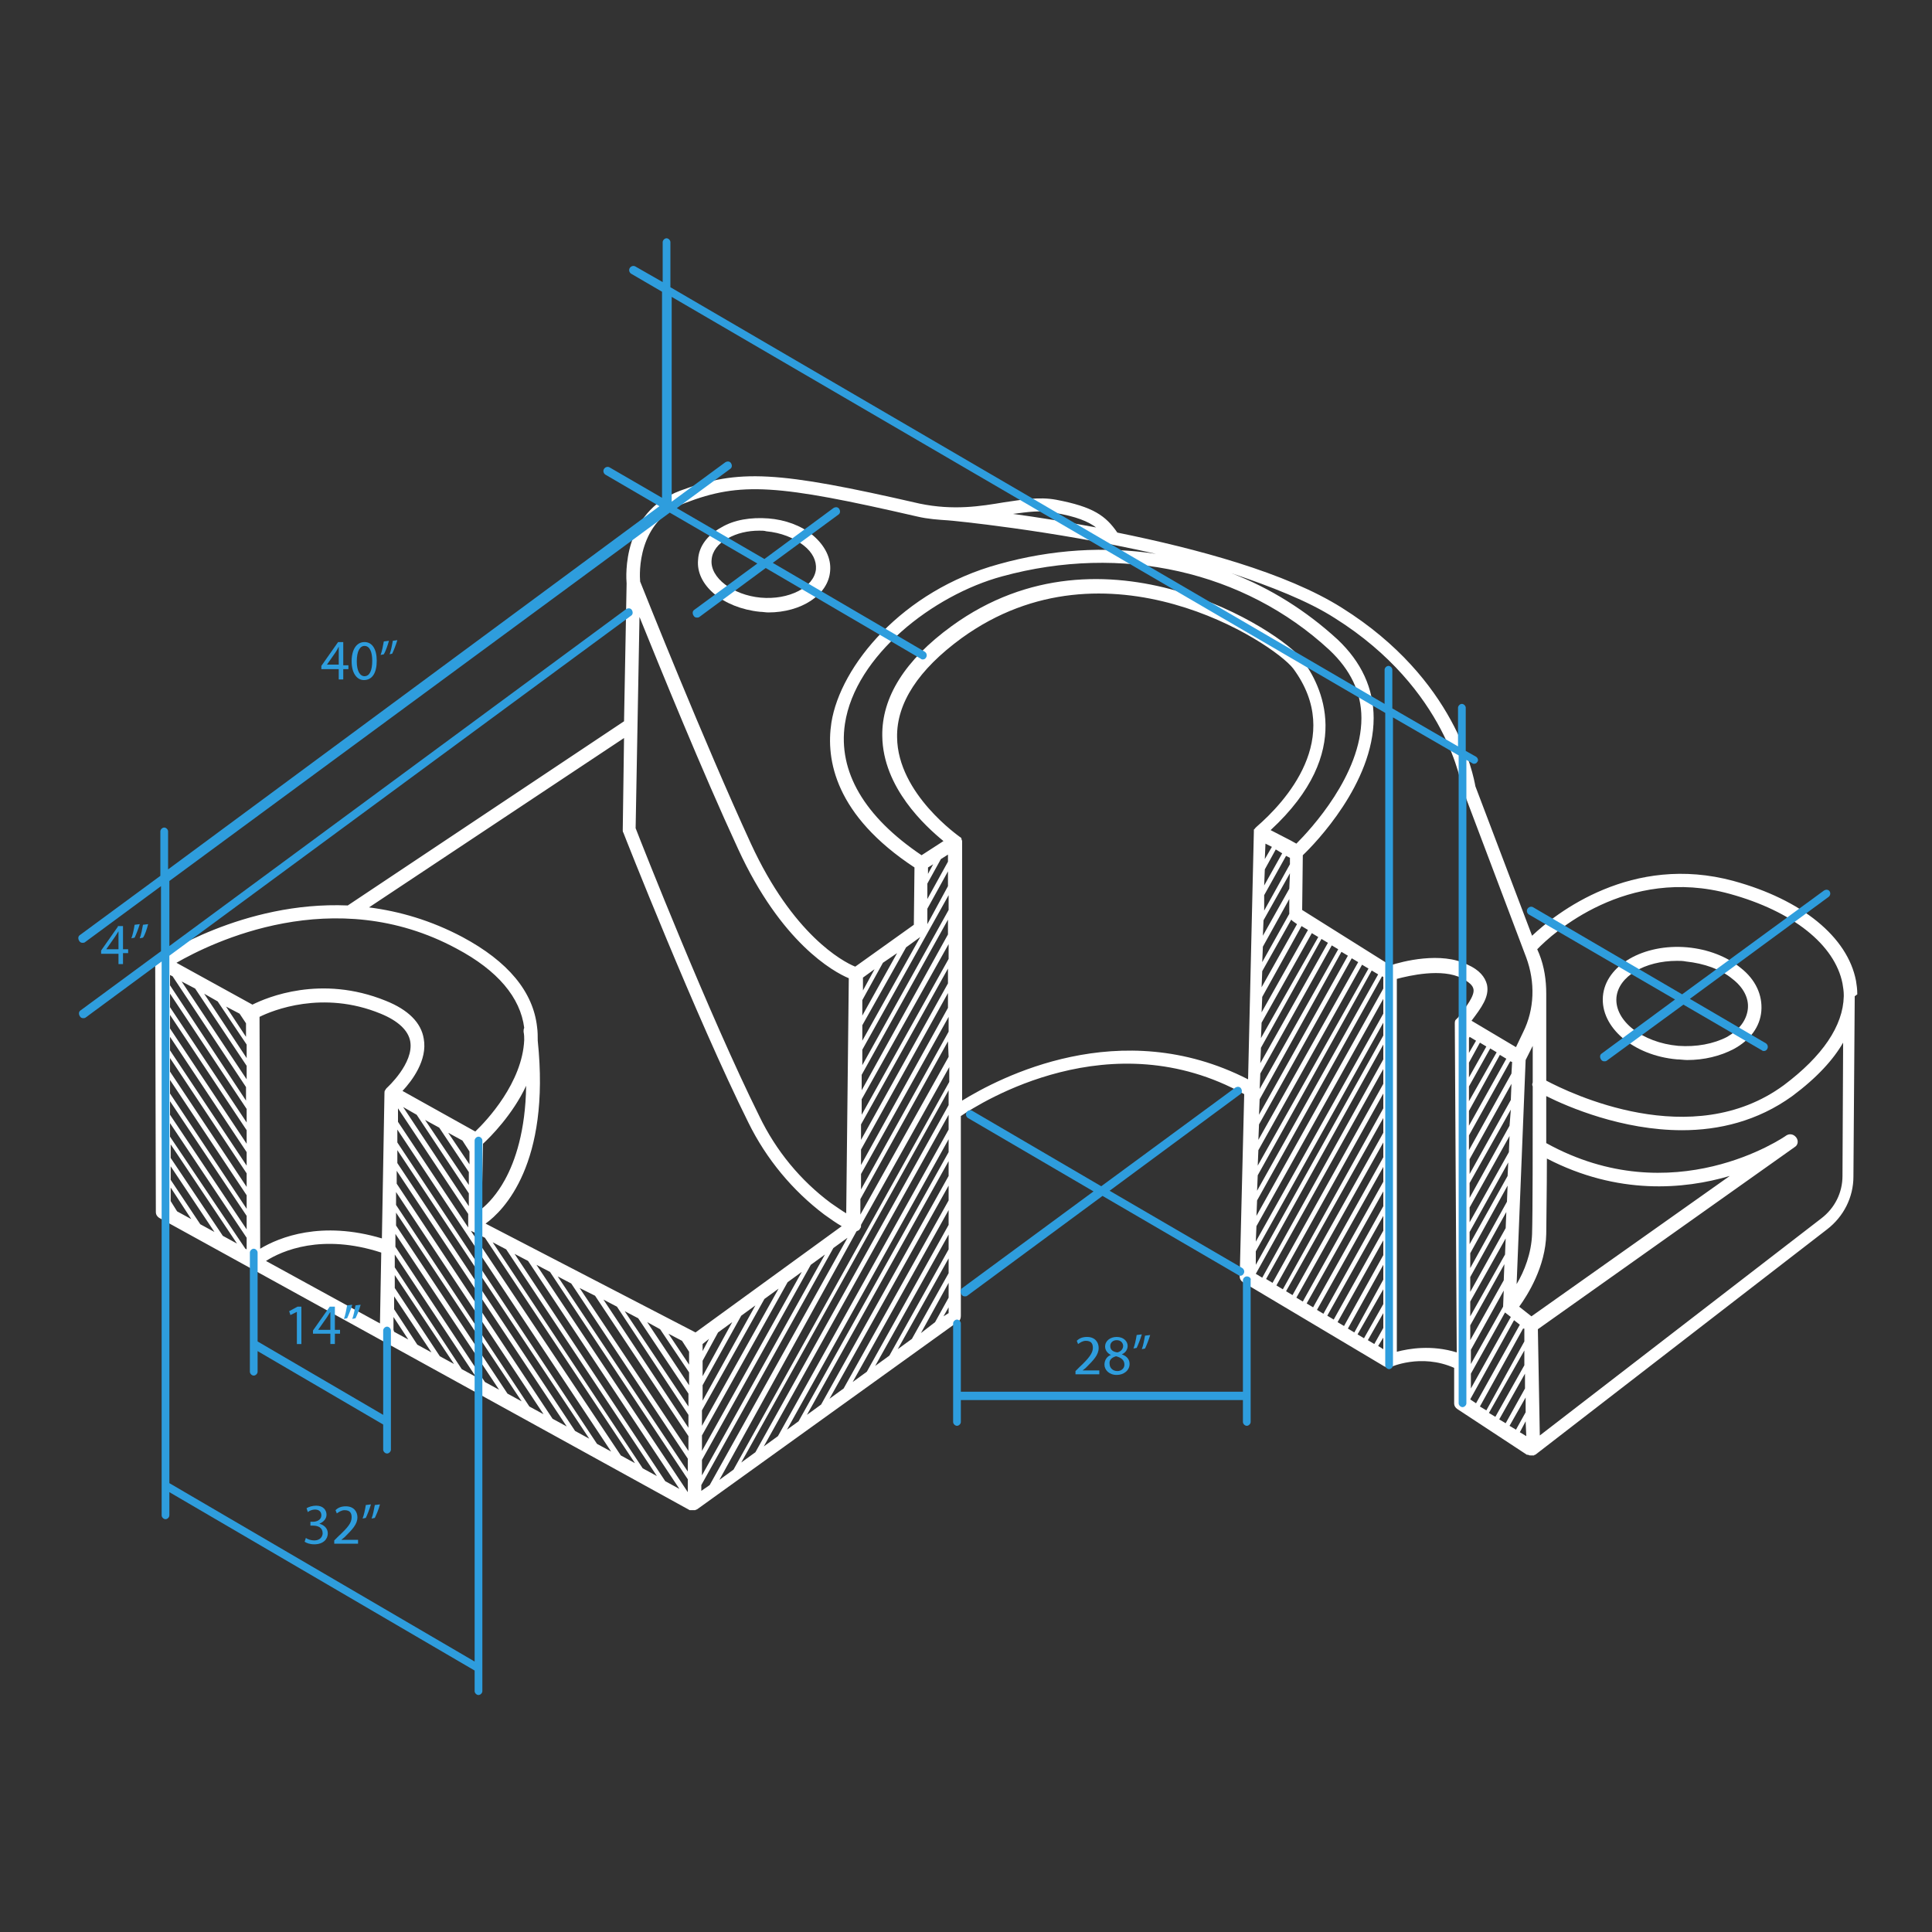 <?xml version="1.0" encoding="utf-8"?>
<!-- Generator: Adobe Illustrator 24.0.1, SVG Export Plug-In . SVG Version: 6.00 Build 0)  -->
<svg version="1.1" id="Layer_1" xmlns="http://www.w3.org/2000/svg" xmlns:xlink="http://www.w3.org/1999/xlink" x="0px" y="0px"
	 viewBox="0 0 300 300" style="enable-background:new 0 0 300 300;" xml:space="preserve">
<rect x="0" y="0" width="300" height="300" fill="#333333" stroke="none"/>
<style type="text/css">
	.st0{fill:#FFFFFF;}
	.st1{fill:#2E9DDD;}
</style>
<g>
	<path class="st0" d="M288.4,154.4c0-0.8-0.1-1.5-0.2-2.1c-1.3-6.8-8.4-12.6-19-15.5c-15.8-4.3-27.6,5-31.3,8.5l-8.8-23.2
		c-0.3-1.6-3-16.6-20.7-27.7c-8.7-5.5-22.6-9.2-34.9-11.7c-1.8-2.6-3.7-4-9.5-5.1c-2.7-0.5-5.3,0-8.1,0.4c-3.6,0.6-7.8,1.3-13.1,0.2
		c-22.2-5.1-28.1-5.4-37.2-2c-9,3.4-8.4,13.3-8.3,14.4L96.9,112l-42.9,28.6c-16.3-0.7-29.2,8-29.4,8.1c0,0-0.1,0.1-0.1,0.1
		c0,0,0,0-0.1,0c-0.1,0.1-0.1,0.2-0.2,0.3c0,0,0,0,0,0.1c0,0.1-0.1,0.2-0.1,0.3c0,0,0,0,0,0.1l0.1,38.6c0,0.4,0.2,0.7,0.5,0.9
		l82.4,45.4c0,0,0,0,0,0c0,0,0,0,0,0c0,0,0.1,0,0.1,0c0,0,0.1,0,0.1,0c0,0,0.1,0,0.1,0c0,0,0.1,0,0.1,0c0.1,0,0.2,0,0.3,0
		c0,0,0,0,0.1,0c0.1,0,0.1,0,0.2-0.1c0,0,0,0,0.1,0c0,0,0,0,0,0l40.6-29.2c0.3-0.2,0.4-0.5,0.4-0.9l0-31c3.1-2.1,23.3-14.9,44-3.4
		l-0.7,28.3c0,0.4,0.2,0.7,0.5,0.9l22,13.1c0.1,0,0.1,0,0.2,0.1c0,0,0,0,0,0c0.1,0,0.2,0.1,0.3,0.1c0,0,0,0,0,0c0,0,0,0,0,0
		c0.1,0,0.2,0,0.4-0.1c0,0,0,0,0,0c0,0,4.7-2.2,9.9,0.1l0,5.5c0,0.4,0.2,0.7,0.5,0.9l10.8,7.1c0,0,0.1,0,0.1,0c0,0,0.1,0,0.1,0
		c0.1,0.1,0.3,0.1,0.4,0.1c0,0,0,0,0,0s0,0,0,0c0,0,0,0,0,0c0.1,0,0.2,0,0.3,0c0,0,0.1,0,0.1,0c0,0,0.1,0,0.1,0c0,0,0,0,0.1-0.1
		c0,0,0,0,0.1,0l45.3-35c2.6-2,4.1-5,4.1-8.2l0.2-27.7c0-0.1,0-0.2,0-0.3L288.4,154.4C288.4,154.4,288.4,154.4,288.4,154.4z
		 M238,168.1c-0.1,0.2-0.1,0.4,0,0.6c0,9,0,19.6-0.1,22.9c-0.1,3-1.2,5.8-2.4,7.8l1.4-34.8l1.1-2.2C238,164.1,238,166.1,238,168.1z
		 M237,223l-1-0.6l0.9-1.7L237,223L237,223z M236.7,206.3l0,2l-5.9,10.7l-1-0.6l6.7-12.1L236.7,206.3z M236.7,209.7l0,2.3l-4.5,8
		l-1-0.6L236.7,209.7z M236.8,213.3l0,2.3l-3,5.4l-1-0.6L236.8,213.3z M236.9,217l0,2.3l-1.5,2.7l-1-0.6L236.9,217z M237.8,204.4
		l-1.9-1.5c1.3-1.8,4.1-6.2,4.2-11.3c0-2,0.1-6.5,0.1-11.7c11,5.7,21.3,4.8,28.4,2.7L237.8,204.4z M228.4,211.6l0-2l5.1-9.2
		l-0.1,2.5l-5,8.9C228.4,211.8,228.4,211.7,228.4,211.6z M234.8,164.9l-0.1,1.8l-6.6,11.9l0-2.3l6.4-11.5L234.8,164.9z M234.3,178.9
		l-6.1,10.9l0-2.3l6.2-11.1L234.3,178.9z M234.2,180.5l-0.1,2.1l-5.9,10.6l0-1.9L234.2,180.5z M234.1,184.1l-0.1,2.5l-5.7,10.3
		l0-2.3L234.1,184.1z M233.9,188.2l-0.1,2.5l-5.5,9.9l0-2.3L233.9,188.2z M233.8,192.3l-0.1,2.5l-5.4,9.6l0-2.3L233.8,192.3z
		 M228.3,205.8l5.3-9.5l-0.1,2.5l-5.2,9.3L228.3,205.8z M234.4,174.8l-6.2,11.2l0-2.3l6.4-11.4L234.4,174.8z M234.6,170.8l-6.4,11.5
		l0-2.3l6.5-11.7L234.6,170.8z M228.1,174.8l0-2.3l4.8-8.7l1,0.6L228.1,174.8z M228.1,171l0-2.3l3.3-5.9l1,0.6L228.1,171z
		 M228.1,167.3l0-2.3l1.7-3.1l1,0.6L228.1,167.3z M228.1,163.5l0-2.3l0.1-0.2l1,0.6L228.1,163.5z M233.7,203.8
		C233.7,203.9,233.7,203.9,233.7,203.8C233.7,203.9,233.7,203.9,233.7,203.8C233.7,203.9,233.7,203.9,233.7,203.8
		C233.7,203.9,233.7,203.9,233.7,203.8l0.9,0.7l-6.2,11.1l0-2.3L233.7,203.8z M207.3,96c17.5,11,19.7,26.2,19.7,26.3
		c0,0.1,0,0.2,0.1,0.2l9.9,26.2c1.4,3.8,1.3,8-0.5,11.6l-1.1,2.3l-6.9-4.1c1.5-2,2.8-3.7,2.4-5.6c-0.3-1.2-1.2-2.3-3-3.1
		c-4.1-2.1-10.2-0.5-12,0.1l-13.7-8.6l0.1-8.5c1.9-1.8,11-11.2,11-21.3c0-4.6-1.9-8.7-5.6-12.2c-4.9-4.5-10.5-8-16.5-10.3
		C197.4,91.1,203.1,93.3,207.3,96z M197.3,128.9c13.2-12.2,7.9-22.5,4.9-26.5c-3.2-4.3-30.7-22.4-54.4-5.2
		c-7.3,5.3-10.9,11.1-10.8,17.1c0.1,8,6.7,14,9.5,16.3l-3.4,2.2c-8.9-6-13-13-11.9-20.4c1.6-10.6,13.7-20,24.4-22.9
		c18.6-5.1,37.6-0.8,50.8,11.4c3.3,3.1,5,6.6,5,10.6c0,8.8-7.9,17.3-10.1,19.5l-0.9-0.5L197.3,128.9z M74.8,187.7l0.2-10.1
		c1.1-1,4.6-4.5,6.7-9c-0.1,7-1.7,11.7-3.3,14.6C77.2,185.4,75.8,186.9,74.8,187.7z M71.8,177.1l1.1,1.7l0,2l-3.3-4.9L71.8,177.1z
		 M68.2,175.1l4.6,6.9l0,2L66,173.9L68.2,175.1z M64.7,173.1l8.1,12.2l0,2l-10.2-15.4L64.7,173.1z M61.8,172.1l10.9,16.4l0,1.8
		c0,0.1,0,0.2,0,0.3l-10.9-16.4L61.8,172.1z M61.1,206.5l0-2l2.3,3.5l-2.2-1.2L61.1,206.5z M61.2,203.3l0-2l5.8,8.7l-2.2-1.2
		L61.2,203.3z M61.3,200l0-2l9.2,13.8l-2.2-1.2L61.3,200z M61.3,196.8l0-2l12.6,19l-2.2-1.2L61.3,196.8z M61.4,193.6l0-2l16.1,24.2
		l-2.2-1.2L61.4,193.6z M61.5,190.3l0-2L81,217.6l-2.2-1.2L61.5,190.3z M61.5,187.1l0-2l22.9,34.5l-2.2-1.2L61.5,187.1z M61.6,183.8
		l0-2L88,221.5l-2.2-1.2L61.6,183.8z M61.7,180.6l0-2l29.8,44.8l-2.2-1.2L61.7,180.6z M61.7,177.4l0-2l33.2,50l-2.2-1.2L61.7,177.4z
		 M73.1,191.1c0,0,0.1,0.1,0.2,0.1l2,1l23.3,35l-2.2-1.2L73.1,191.1z M76.5,192.9l2.1,1.1l23.4,35.2l-2.2-1.2L76.5,192.9z
		 M79.9,194.7l2.1,1.1l23.5,35.4l-2.2-1.2L79.9,194.7z M147.3,164.1l-13.7,24.5l0-2.4l13.6-24.5L147.3,164.1z M133.7,184.7l0-2.4
		l13.6-24.4l0,2.3L133.7,184.7z M133.7,180.9l0-2.4l13.5-24.3l0,2.3L133.7,180.9z M133.7,177l0-2.4l13.5-24.2l0,2.3L133.7,177z
		 M133.8,173.1l0-2.4l13.5-24.1l0,2.3L133.8,173.1z M133.8,169.3l0-2.4l13.4-24.1l0,2.3L133.8,169.3z M133.9,165.4l0-2.4l13.4-24
		l0,2.3L133.9,165.4z M144,143.5l0-2.4l3.2-5.8l0,2.3L144,143.5z M144,139.6l0-2.4l2.1-3.8l1.1-0.7l0,1.1L144,139.6z M144.1,135.7
		l0-1l0.8-0.5L144.1,135.7z M142.9,145.5l-9,16.1l0-2.4l6.8-12.1L142.9,145.5z M133.9,157.7l0-2.4l3.2-5.8l2.2-1.5L133.9,157.7z
		 M134,153.8l0-2l1.8-1.3L134,153.8z M109,226.7l16.9-30.3l2.2-1.6l-19.1,34.3L109,226.7z M109,225.3l0-2.4l13.3-23.8l2.2-1.6
		L109,225.3z M109,221.4l0-2.4l9.7-17.3l2.2-1.6L109,221.4z M109.1,217.5l0-2.4l6-10.8l2.2-1.6L109.1,217.5z M109.1,213.7l0-2.4
		l2.4-4.4l2.2-1.6L109.1,213.7z M109.1,209.8l0-1.1l1-0.8L109.1,209.8z M105.9,208.2l1.1,1.7l0,1.4l0,0.6l-3.2-4.8L105.9,208.2z
		 M102.5,206.4l4.5,6.7l0,2l-6.5-9.8L102.5,206.4z M99.1,204.7l7.8,11.7l0,2l-9.9-14.8L99.1,204.7z M95.8,202.9l11.1,16.8l0,2
		l-13.2-19.9L95.8,202.9z M92.4,201.2l14.5,21.8l0,2.3L90,200L92.4,201.2z M88.7,199.3l18.1,27.2l0,2l-20.2-30.3L88.7,199.3z
		 M85.4,197.5l21.4,32.2l0,2l-23.5-35.3L85.4,197.5z M108.9,230.6l20.5-36.8l2.2-1.6l-21.4,38.4l-1.3,0.9L108.9,230.6z M133,191.2
		l0.2-0.1c0.1,0,0.1-0.1,0.2-0.1c0,0,0,0,0,0c0.1-0.1,0.1-0.2,0.2-0.3c0,0,0,0,0,0c0,0,0,0,0,0c0.1-0.1,0.1-0.3,0.1-0.4c0,0,0,0,0,0
		c0,0,0,0,0,0l0-0.1l13.7-24.5l0,2.3l-33.5,60.2l-2.2,1.6L133,191.2z M147.3,169.3l0,2.3l-30,53.9l-2.2,1.6L147.3,169.3z
		 M147.3,173.1l0,2.3L120.8,223l-2.2,1.6L147.3,173.1z M147.3,176.9l0,2L124,220.7l-1.8,1.3L147.3,176.9z M147.3,180.3l0,2.3
		l-19.8,35.5l-2.2,1.6L147.3,180.3z M147.3,184.1l0,2.3L131,215.6l-2.2,1.6L147.3,184.1z M147.3,187.9l0,2.3L134.6,213l-2.2,1.6
		L147.3,187.9z M147.3,191.7l0,2.3l-9.2,16.5l-2.2,1.6L147.3,191.7z M147.3,195.4l0,2.3l-5.7,10.2l-2.2,1.6L147.3,195.4z
		 M147.3,199.2l0,2.3l-2.1,3.8L143,207L147.3,199.2z M200.2,141.9l-4.2,7.5l0.1-2.4l4.1-7.4L200.2,141.9z M196.5,131L196.5,131
		l1,0.5l-1.1,1.9L196.5,131z M196.4,135l1.7-3.1l1,0.6l-2.8,5L196.4,135z M196.3,139l3.4-6.1l0.6,0.3l0,1l-4,7.2L196.3,139z
		 M200.2,138l-4.1,7.3l0.1-2.4l4.1-7.3L200.2,138z M196,150.8l4.5-8c0.1,0.1,0.1,0.1,0.2,0.2l0.7,0.5l-5.5,9.8L196,150.8z
		 M195.2,186.4l19.4-34.8l0.2,0.1v1.8l-19.7,35.3L195.2,186.4z M195.2,184.9l0.1-2.4l17.7-31.8l1,0.6L195.2,184.9z M195.3,181
		l0.1-2.4l16.1-28.8l1,0.6L195.3,181z M195.4,177l0.1-2.4l14.4-25.8l1,0.6L195.4,177z M195.5,173.1l0.1-2.4l12.7-22.9l1,0.6
		L195.5,173.1z M195.6,169.1l0.1-2.4l11.1-19.9l1,0.6L195.6,169.1z M195.7,165.1l0.1-2.4l9.4-16.9l1,0.6L195.7,165.1z M195.8,161.2
		l0.1-2.4l7.8-13.9l1,0.6L195.8,161.2z M195.9,157.2l0.1-2.4l6.1-11l1,0.6L195.9,157.2z M195.1,190.4l19.7-35.3v2.3l-19.8,35.4
		L195.1,190.4z M195,194.3l19.8-35.5v2L195,196.4L195,194.3z M214.8,162.2v2.3L196,198.4l-1-0.6L214.8,162.2z M214.8,166v2.3
		l-17.2,30.9l-1-0.6L214.8,166z M214.8,169.8v2.3l-15.6,28.1l-1-0.6L214.8,169.8z M214.8,173.6v2.3l-14.1,25.2l-1-0.6L214.8,173.6z
		 M214.8,177.4v2.3l-12.5,22.4l-1-0.6L214.8,177.4z M214.8,181.2v2.3l-10.9,19.5l-1-0.6L214.8,181.2z M214.8,185v2.3l-9.3,16.7
		l-1-0.6L214.8,185z M214.8,188.8v2.3l-7.7,13.8l-1-0.6L214.8,188.8z M214.8,192.6v2.3l-6.1,11l-1-0.6L214.8,192.6z M214.8,196.4
		v2.3l-4.5,8.2l-1-0.6L214.8,196.4z M214.8,200.2v2.3l-3,5.3l-1-0.6L214.8,200.2z M214.8,203.9v2.3l-1.4,2.5l-1-0.6L214.8,203.9z
		 M214.8,207.7v1.8l-0.8-0.5L214.8,207.7z M163.6,79.6c3.6,0.6,5.4,1.4,6.6,2.3c-4.8-0.9-9.2-1.6-12.9-2.1
		C159.6,79.5,161.6,79.2,163.6,79.6z M106.4,78.1c8.6-3.3,14.3-2.9,36,2.1c1.7,0.4,3.3,0.5,4.8,0.6c0,0,0,0,0,0
		c0.3,0,16,1.5,32.3,5.2c-7.9-1.2-16.2-0.7-24.4,1.6c-15,4.1-24.6,15.8-26,24.6c-0.9,5.8,0.6,14.4,12.9,22.5l-0.1,8.9l-9.1,6.5
		c-2-0.8-9.7-5-16.2-19.1c-7.4-16.1-16.4-38.7-17.2-40.7C99.3,89.1,98.9,80.9,106.4,78.1z M99.3,95.8c3.2,7.9,9.7,23.9,15.3,36
		c6.7,14.6,14.8,19.1,17.2,20.1l-0.4,36.5c-0.7-0.4-1.5-1-2.4-1.6c-4.7-3.5-8.5-8.1-11.1-13.5c-7.7-15.5-18.2-42.1-19.2-44.7
		L99.3,95.8z M96.9,114.6l-0.2,14.3c0,0.1,0,0.3,0.1,0.4c0.1,0.3,11.3,28.7,19.4,45c2.8,5.7,6.9,10.6,11.8,14.3
		c1,0.7,1.8,1.3,2.7,1.8L108,206.9L75.4,190c2.8-2,10.1-9.3,8.1-28.4c0-0.7,0-1.4-0.1-2.1c-0.6-5.5-4.5-10.2-11.6-14
		c-4.9-2.6-9.8-4-14.5-4.6L96.9,114.6z M26.5,186.5l0-2.1l3.2,4.9l-2.2-1.2L26.5,186.5z M26.5,183.2l0-2.1l6.8,10.2l-2.2-1.2
		L26.5,183.2z M26.5,179.8l0-2.1l10.3,15.4l-2.2-1.2L26.5,179.8z M26.4,176.5l0-2.1l11.9,17.8l0,1.8l-0.2-0.1L26.4,176.5z
		 M26.4,173.1l0-2.1l11.9,17.8l0,2.1L26.4,173.1z M26.4,169.8l0-2.1l11.9,17.9l0,2.1L26.4,169.8z M26.4,166.4l0-2.1l11.9,17.9l0,2.1
		L26.4,166.4z M26.4,163.1l0-2.1l11.9,17.9l0,2.1L26.4,163.1z M26.4,159.7l0-2.1l11.9,17.9l0,2.1L26.4,159.7z M26.4,156.4l0-2.1
		l11.9,17.9l0,2.1L26.4,156.4z M26.4,153l0-1.6l0.4,0.2l11.4,17.2l0,2.1L26.4,153z M37.2,157.4l1,1.5l0,2.1l-3.1-4.7L37.2,157.4z
		 M33.8,155.5l4.5,6.7l0,2.1l-6.6-10L33.8,155.5z M30.3,153.5l8,12l0,2.1l-10.1-15.2L30.3,153.5z M27.4,149.5
		c5.4-3.1,24.4-12.5,43.5-2.2c6.4,3.4,9.9,7.6,10.5,12.3c-0.1,0.2-0.1,0.4-0.1,0.6c0.1,0.5,0.1,0.9,0.1,1.3
		c-0.3,6.6-5.8,12.5-7.6,14.2l-11.3-6.3c1.5-1.6,3.9-4.8,3.3-8.1c-0.4-2.5-2.4-4.5-5.9-5.9c-10.1-4.1-18.5-0.5-20.7,0.6L27.4,149.5z
		 M59,205.5l-17.7-9.7c2.5-1.6,8.7-4.3,17.9-1.3L59,205.5z M59.8,169.3C59.8,169.3,59.8,169.3,59.8,169.3c-0.1,0.1-0.1,0.3-0.1,0.4
		c0,0,0,0,0,0l-0.4,22.6c-9.4-2.8-15.9-0.2-18.9,1.6l-0.1-36c2-1,9.8-4.2,18.8-0.5c2.7,1.1,4.3,2.6,4.6,4.3c0.6,3.4-3.6,7.2-3.6,7.2
		C60,169,59.9,169.1,59.8,169.3z M146.5,204.4l0.8-1.4l0,0.9L146.5,204.4z M149.4,170.9l0-40.1c0,0,0-0.1,0-0.1c0,0,0-0.1,0-0.1
		c0-0.1-0.1-0.2-0.1-0.3c0,0,0,0,0-0.1c-0.1-0.1-0.1-0.2-0.2-0.2c0,0,0,0,0,0c-0.1-0.1-9.7-6.7-9.8-15.5c-0.1-5.3,3.3-10.5,10-15.4
		c22.5-16.3,48.4,0.7,51.5,4.7c8,10.8-1.3,20.8-5.7,24.6c0,0,0,0,0,0c0,0-0.1,0.1-0.1,0.1c0,0-0.1,0.1-0.1,0.1c0,0,0,0.1-0.1,0.1
		c0,0,0,0.1-0.1,0.1c0,0,0,0.1,0,0.1c0,0,0,0.1,0,0.1c0,0,0,0.1,0,0.1l-0.9,38.5C173.9,157.4,155.1,167.4,149.4,170.9z M216.9,209.9
		V152c1.9-0.5,7-1.7,10.1-0.1c1.1,0.6,1.7,1.1,1.8,1.7c0.2,1-1.1,2.7-2.4,4.4l-0.3,0.3c0,0-0.1,0.1-0.1,0.1c0,0,0,0,0,0c0,0,0,0,0,0
		c0,0,0,0,0,0c0,0,0,0,0,0c0,0,0,0,0,0c-0.1,0.2-0.1,0.4-0.1,0.5l0.3,51.1C222.3,208.8,218.8,209.4,216.9,209.9z M228.4,217.1
		l6.7-12.1l0.9,0.7l-6.8,12.2l-0.9-0.6L228.4,217.1z M286.1,182.6c0,2.6-1.2,5-3.3,6.6l-43.7,33.7l-0.3-16.5l39.9-28.3c0,0,0,0,0,0
		c0.5-0.3,0.6-1,0.2-1.5s-1-0.6-1.5-0.3l0,0c-0.4,0.3-17.6,12.1-37.3,1.2c0-2.4,0-4.9,0-7.3c3.4,1.7,11.8,5.3,21.1,5.3
		c5.7,0,11.7-1.4,17.1-5.3c3.9-2.9,6.4-5.7,7.9-8.3L286.1,182.6z M286.3,154.7c-0.1,4.6-3.3,9.3-9.3,13.8
		c-14.3,10.5-33.3,1.2-36.9-0.7c0-7.3,0-13.3,0-13.4c0,0,0-0.1,0-0.1c0-2.1-0.3-4.2-1.1-6.2l-0.3-0.7c2.3-2.4,13.9-13,29.9-8.6
		c9.8,2.7,16.3,7.9,17.5,13.9c0.1,0.6,0.2,1.2,0.2,1.8L286.3,154.7z"/>
	<path class="st0" d="M118,95c0.4,0,0.9,0.1,1.3,0.1c5.1,0,9.3-2.7,9.6-6.4c0.2-2-0.8-4-2.7-5.6c-1.8-1.5-4.3-2.4-6.9-2.6
		c-2.7-0.2-5.3,0.2-7.3,1.4c-2.2,1.2-3.5,3-3.6,5C108,90.8,112.2,94.4,118,95z M110.5,86.9c0.1-1.3,1-2.5,2.5-3.3
		c1.4-0.8,3.1-1.2,4.9-1.2c0.4,0,0.8,0,1.1,0.1c2.2,0.2,4.3,1,5.8,2.2c1.4,1.1,2,2.4,1.9,3.7c-0.3,2.8-4.2,4.8-8.6,4.4
		C113.8,92.4,110.2,89.7,110.5,86.9z"/>
	<path class="st0" d="M270.3,150.3c-2.2-1.8-5.1-2.9-8.3-3.2c-6.8-0.6-12.7,2.8-13.1,7.6c-0.4,4.8,4.7,9.2,11.5,9.8
		c0.5,0,1.1,0.1,1.6,0.1c2.6,0,5.1-0.6,7.2-1.7c2.6-1.4,4.1-3.5,4.3-5.9C273.7,154.5,272.6,152.1,270.3,150.3z M271.4,156.7
		C271.4,156.7,271.4,156.7,271.4,156.7c-0.2,1.7-1.3,3.2-3.2,4.3c-2.1,1.1-4.8,1.6-7.6,1.4c-5.6-0.5-9.9-3.9-9.6-7.5
		c0.3-3.3,4.4-5.7,9.4-5.7c0.5,0,0.9,0,1.4,0.1c2.8,0.3,5.4,1.2,7.2,2.7C270.7,153.3,271.6,155,271.4,156.7z"/>
</g>
<g>
	<polygon class="st1" points="46.8,208.7 46.8,202.9 46.2,202.9 44.9,203.6 45.1,204.2 46.1,203.7 46.1,203.7 46.1,208.7 	"/>
	<path class="st1" d="M51.2,202.9l-2.6,3.7v0.5h2.7v1.6h0.7v-1.6h0.8v-0.6h-0.8v-3.6H51.2z M51.3,204.6v1.9h-1.9v0l1.4-2
		c0.2-0.3,0.3-0.5,0.5-0.8h0C51.3,204,51.3,204.3,51.3,204.6z"/>
	<path class="st1" d="M53.4,204.8l0.5-0.1c0.2-0.4,0.6-1.4,0.8-2.1l-0.8,0.1C53.8,203.3,53.6,204.3,53.4,204.8z"/>
	<path class="st1" d="M56,202.6l-0.8,0.1c-0.1,0.6-0.3,1.6-0.5,2.1l0.5-0.1C55.4,204.3,55.8,203.4,56,202.6z"/>
	<path class="st1" d="M18.3,143.9l-2.6,3.7v0.5h2.7v1.6h0.7V148h0.8v-0.6h-0.8v-3.6H18.3z M18.4,145.5v1.9h-1.9v0l1.4-2
		c0.2-0.3,0.3-0.5,0.5-0.8h0C18.4,144.9,18.4,145.2,18.4,145.5z"/>
	<path class="st1" d="M20.4,145.7l0.5-0.1c0.2-0.4,0.6-1.4,0.8-2.1l-0.8,0.1C20.8,144.3,20.6,145.2,20.4,145.7z"/>
	<path class="st1" d="M23,143.5l-0.8,0.1c-0.1,0.6-0.3,1.6-0.5,2.1l0.5-0.1C22.5,145.2,22.8,144.3,23,143.5z"/>
	<path class="st1" d="M52.6,105.5h0.7v-1.6h0.8v-0.6h-0.8v-3.6h-0.8l-2.6,3.7v0.5h2.7V105.5z M50.7,103.3L50.7,103.3l1.4-2
		c0.2-0.3,0.3-0.5,0.5-0.9h0c0,0.3,0,0.6,0,0.9v1.9H50.7z"/>
	<path class="st1" d="M56.5,105.6c1.3,0,2-1.1,2-3c0-1.8-0.7-2.9-1.9-2.9c-1.2,0-2,1.1-2,3C54.6,104.5,55.4,105.6,56.5,105.6z
		 M56.6,100.3c0.8,0,1.2,0.9,1.2,2.3c0,1.5-0.4,2.4-1.2,2.4c-0.7,0-1.2-0.8-1.2-2.3C55.4,101.1,55.9,100.3,56.6,100.3z"/>
	<path class="st1" d="M60.4,99.5l-0.8,0.1c-0.1,0.6-0.3,1.6-0.5,2.1l0.5-0.1C59.9,101.1,60.2,100.2,60.4,99.5z"/>
	<path class="st1" d="M60.9,101.5c0.2-0.4,0.6-1.4,0.8-2.1L61,99.5c-0.1,0.6-0.3,1.6-0.5,2.1L60.9,101.5z"/>
	<path class="st1" d="M48.8,239.2c-0.5,0-1.1-0.2-1.3-0.4l-0.2,0.6c0.3,0.2,0.8,0.4,1.5,0.4c1.4,0,2.1-0.8,2.1-1.7
		c0-0.8-0.6-1.3-1.3-1.5v0c0.7-0.3,1.1-0.8,1.1-1.4c0-0.7-0.5-1.4-1.6-1.4c-0.6,0-1.2,0.2-1.5,0.4l0.2,0.6c0.2-0.2,0.7-0.4,1.1-0.4
		c0.7,0,1,0.4,1,0.9c0,0.7-0.7,1-1.3,1h-0.4v0.6h0.4c0.8,0,1.5,0.3,1.5,1.2C50.1,238.5,49.8,239.2,48.8,239.2z"/>
	<path class="st1" d="M52.5,238.6l-0.6,0.6v0.5h3.7v-0.6H53v0l0.5-0.4c1.2-1.2,2-2,2-3.1c0-0.8-0.5-1.7-1.8-1.7
		c-0.7,0-1.2,0.2-1.6,0.6l0.2,0.5c0.3-0.2,0.7-0.5,1.2-0.5c0.9,0,1.1,0.5,1.1,1.1C54.6,236.5,54,237.2,52.5,238.6z"/>
	<path class="st1" d="M56.3,235.8l0.5-0.1c0.2-0.4,0.6-1.4,0.8-2.1l-0.8,0.1C56.7,234.4,56.5,235.3,56.3,235.8z"/>
	<path class="st1" d="M59,233.6l-0.8,0.1c-0.1,0.6-0.3,1.6-0.5,2.1l0.5-0.1C58.4,235.3,58.8,234.4,59,233.6z"/>
	<path class="st1" d="M167.6,212.3l-0.6,0.6v0.5h3.7v-0.6h-2.6v0l0.5-0.4c1.2-1.2,2-2,2-3.1c0-0.8-0.5-1.7-1.8-1.7
		c-0.7,0-1.2,0.2-1.6,0.6l0.2,0.5c0.3-0.2,0.7-0.5,1.2-0.5c0.9,0,1.1,0.5,1.1,1.1C169.7,210.1,169.1,210.9,167.6,212.3z"/>
	<path class="st1" d="M171.5,211.9c0,0.8,0.7,1.6,1.9,1.6c1.1,0,2-0.7,2-1.7c0-0.7-0.4-1.2-1.2-1.5v0c0.7-0.3,0.9-0.9,0.9-1.3
		c0-0.7-0.6-1.4-1.7-1.4c-1,0-1.8,0.6-1.8,1.5c0,0.5,0.3,1,0.9,1.3l0,0C171.9,210.6,171.5,211.2,171.5,211.9z M172.4,209
		c0-0.5,0.4-0.9,1-0.9c0.7,0,1,0.5,1,0.9c0,0.5-0.4,0.9-0.9,1C172.8,209.9,172.4,209.6,172.4,209z M173.3,210.6
		c0.8,0.2,1.3,0.6,1.3,1.3c0,0.6-0.5,1-1.1,1c-0.7,0-1.2-0.5-1.2-1.1C172.2,211.2,172.6,210.8,173.3,210.6z"/>
	<path class="st1" d="M176,209.4l0.5-0.1c0.2-0.4,0.6-1.4,0.8-2.1l-0.8,0.1C176.4,208,176.2,208.9,176,209.4z"/>
	<path class="st1" d="M178.6,207.3l-0.8,0.1c-0.1,0.6-0.3,1.6-0.5,2.1l0.5-0.1C178,209,178.4,208,178.6,207.3z"/>
	<path class="st1" d="M284.1,138.4c-0.2-0.3-0.6-0.3-0.9-0.1l-22,16.1l-23.1-13.5c-0.3-0.2-0.7-0.1-0.9,0.2
		c-0.2,0.3-0.1,0.7,0.2,0.9l22.7,13.2l-11.4,8.4c-0.3,0.2-0.3,0.6-0.1,0.9c0.1,0.2,0.3,0.3,0.5,0.3c0.1,0,0.3,0,0.4-0.1l11.9-8.7
		l12.2,7.1c0.1,0.1,0.2,0.1,0.3,0.1c0.2,0,0.4-0.1,0.5-0.3c0.2-0.3,0.1-0.7-0.2-0.9l-11.8-6.9l21.5-15.8
		C284.2,139.1,284.3,138.7,284.1,138.4z"/>
	<path class="st1" d="M193.6,198.2c-0.3,0-0.6,0.3-0.6,0.6v17.3h-43.8v-10.6c0-0.3-0.3-0.6-0.6-0.6s-0.6,0.3-0.6,0.6v15.3
		c0,0.3,0.3,0.6,0.6,0.6s0.6-0.3,0.6-0.6v-3.4H193v3.4c0,0.3,0.3,0.6,0.6,0.6s0.6-0.3,0.6-0.6v-22
		C194.3,198.5,194,198.2,193.6,198.2z"/>
	<path class="st1" d="M60.1,225.7c0.3,0,0.6-0.3,0.6-0.6v-18.5c0-0.3-0.3-0.6-0.6-0.6s-0.6,0.3-0.6,0.6v13.1L40,208.3v-13.8
		c0-0.3-0.3-0.6-0.6-0.6s-0.6,0.3-0.6,0.6V213c0,0.3,0.3,0.6,0.6,0.6s0.6-0.3,0.6-0.6v-3.2l19.5,11.4v3.9
		C59.5,225.4,59.8,225.7,60.1,225.7z"/>
	<path class="st1" d="M229.2,117.5l-1.6-0.9v-6.7c0-0.3-0.3-0.6-0.6-0.6s-0.6,0.3-0.6,0.6v6l-10.2-5.9v-6c0-0.3-0.3-0.6-0.6-0.6
		s-0.6,0.3-0.6,0.6v5.3L104.1,44.6v-7c0-0.3-0.3-0.6-0.6-0.6s-0.6,0.3-0.6,0.6v6.2l-4.2-2.4c-0.3-0.2-0.7-0.1-0.9,0.2
		c-0.2,0.3-0.1,0.7,0.2,0.9l4.8,2.8v32l-8.1-4.7c-0.3-0.2-0.7-0.1-0.9,0.2c-0.2,0.3-0.1,0.7,0.2,0.9l8.4,4.9L26.1,135v-5.9
		c0-0.3-0.3-0.6-0.6-0.6s-0.6,0.3-0.6,0.6v6.9l-12.5,9.2c-0.3,0.2-0.3,0.6-0.1,0.9c0.1,0.2,0.3,0.3,0.5,0.3c0.1,0,0.3,0,0.4-0.1
		l11.8-8.7v10.1l-12.5,9.2c-0.3,0.2-0.3,0.6-0.1,0.9c0.1,0.2,0.3,0.3,0.5,0.3c0.1,0,0.3,0,0.4-0.1l11.8-8.7v86
		c0,0.3,0.3,0.6,0.6,0.6s0.6-0.3,0.6-0.6v-3.6l47.4,27.7v3.2c0,0.3,0.3,0.6,0.6,0.6s0.6-0.3,0.6-0.6v-85.5c0-0.3-0.3-0.6-0.6-0.6
		s-0.6,0.3-0.6,0.6v80.9l-47.4-27.7v-81.9l71.7-52.8c0.3-0.2,0.3-0.6,0.1-0.9c-0.2-0.3-0.6-0.3-0.9-0.1l-70.9,52.3v-10.1l77.7-57.2
		l13.6,7.9l-9.8,7.2c-0.3,0.2-0.3,0.6-0.1,0.9c0.1,0.2,0.3,0.3,0.5,0.3c0.1,0,0.3,0,0.4-0.1l10.3-7.6l24.1,14.1
		c0.1,0.1,0.2,0.1,0.3,0.1c0.2,0,0.4-0.1,0.5-0.3c0.2-0.3,0.1-0.7-0.2-0.9l-23.6-13.8l10.2-7.5c0.3-0.2,0.3-0.6,0.1-0.9
		c-0.2-0.3-0.6-0.3-0.9-0.1l-10.7,7.9l-13.6-7.9l8.3-6.1c0.3-0.2,0.3-0.6,0.1-0.9s-0.6-0.3-0.9-0.1l-8.3,6.1V46.1l110.8,64.6V212
		c0,0.3,0.3,0.6,0.6,0.6s0.6-0.3,0.6-0.6V111.4l10.2,5.9v100.6c0,0.3,0.3,0.6,0.6,0.6s0.6-0.3,0.6-0.6v-99.9l0.9,0.5
		c0.1,0.1,0.2,0.1,0.3,0.1c0.2,0,0.4-0.1,0.5-0.3C229.6,118.1,229.5,117.7,229.2,117.5z"/>
	<path class="st1" d="M149.3,201c0.1,0.2,0.3,0.3,0.5,0.3c0.1,0,0.3,0,0.4-0.1l21-15.5l21.1,12.3c0.1,0.1,0.2,0.1,0.3,0.1
		c0.2,0,0.4-0.1,0.5-0.3c0.2-0.3,0.1-0.7-0.2-0.9l-20.6-12l20.3-15c0.3-0.2,0.3-0.6,0.1-0.9c-0.2-0.3-0.6-0.3-0.9-0.1L171,184.2
		l-20-11.7c-0.3-0.2-0.7-0.1-0.9,0.2c-0.2,0.3-0.1,0.7,0.2,0.9l19.5,11.4l-20.5,15.1C149.1,200.4,149.1,200.7,149.3,201z"/>
</g>
</svg>
